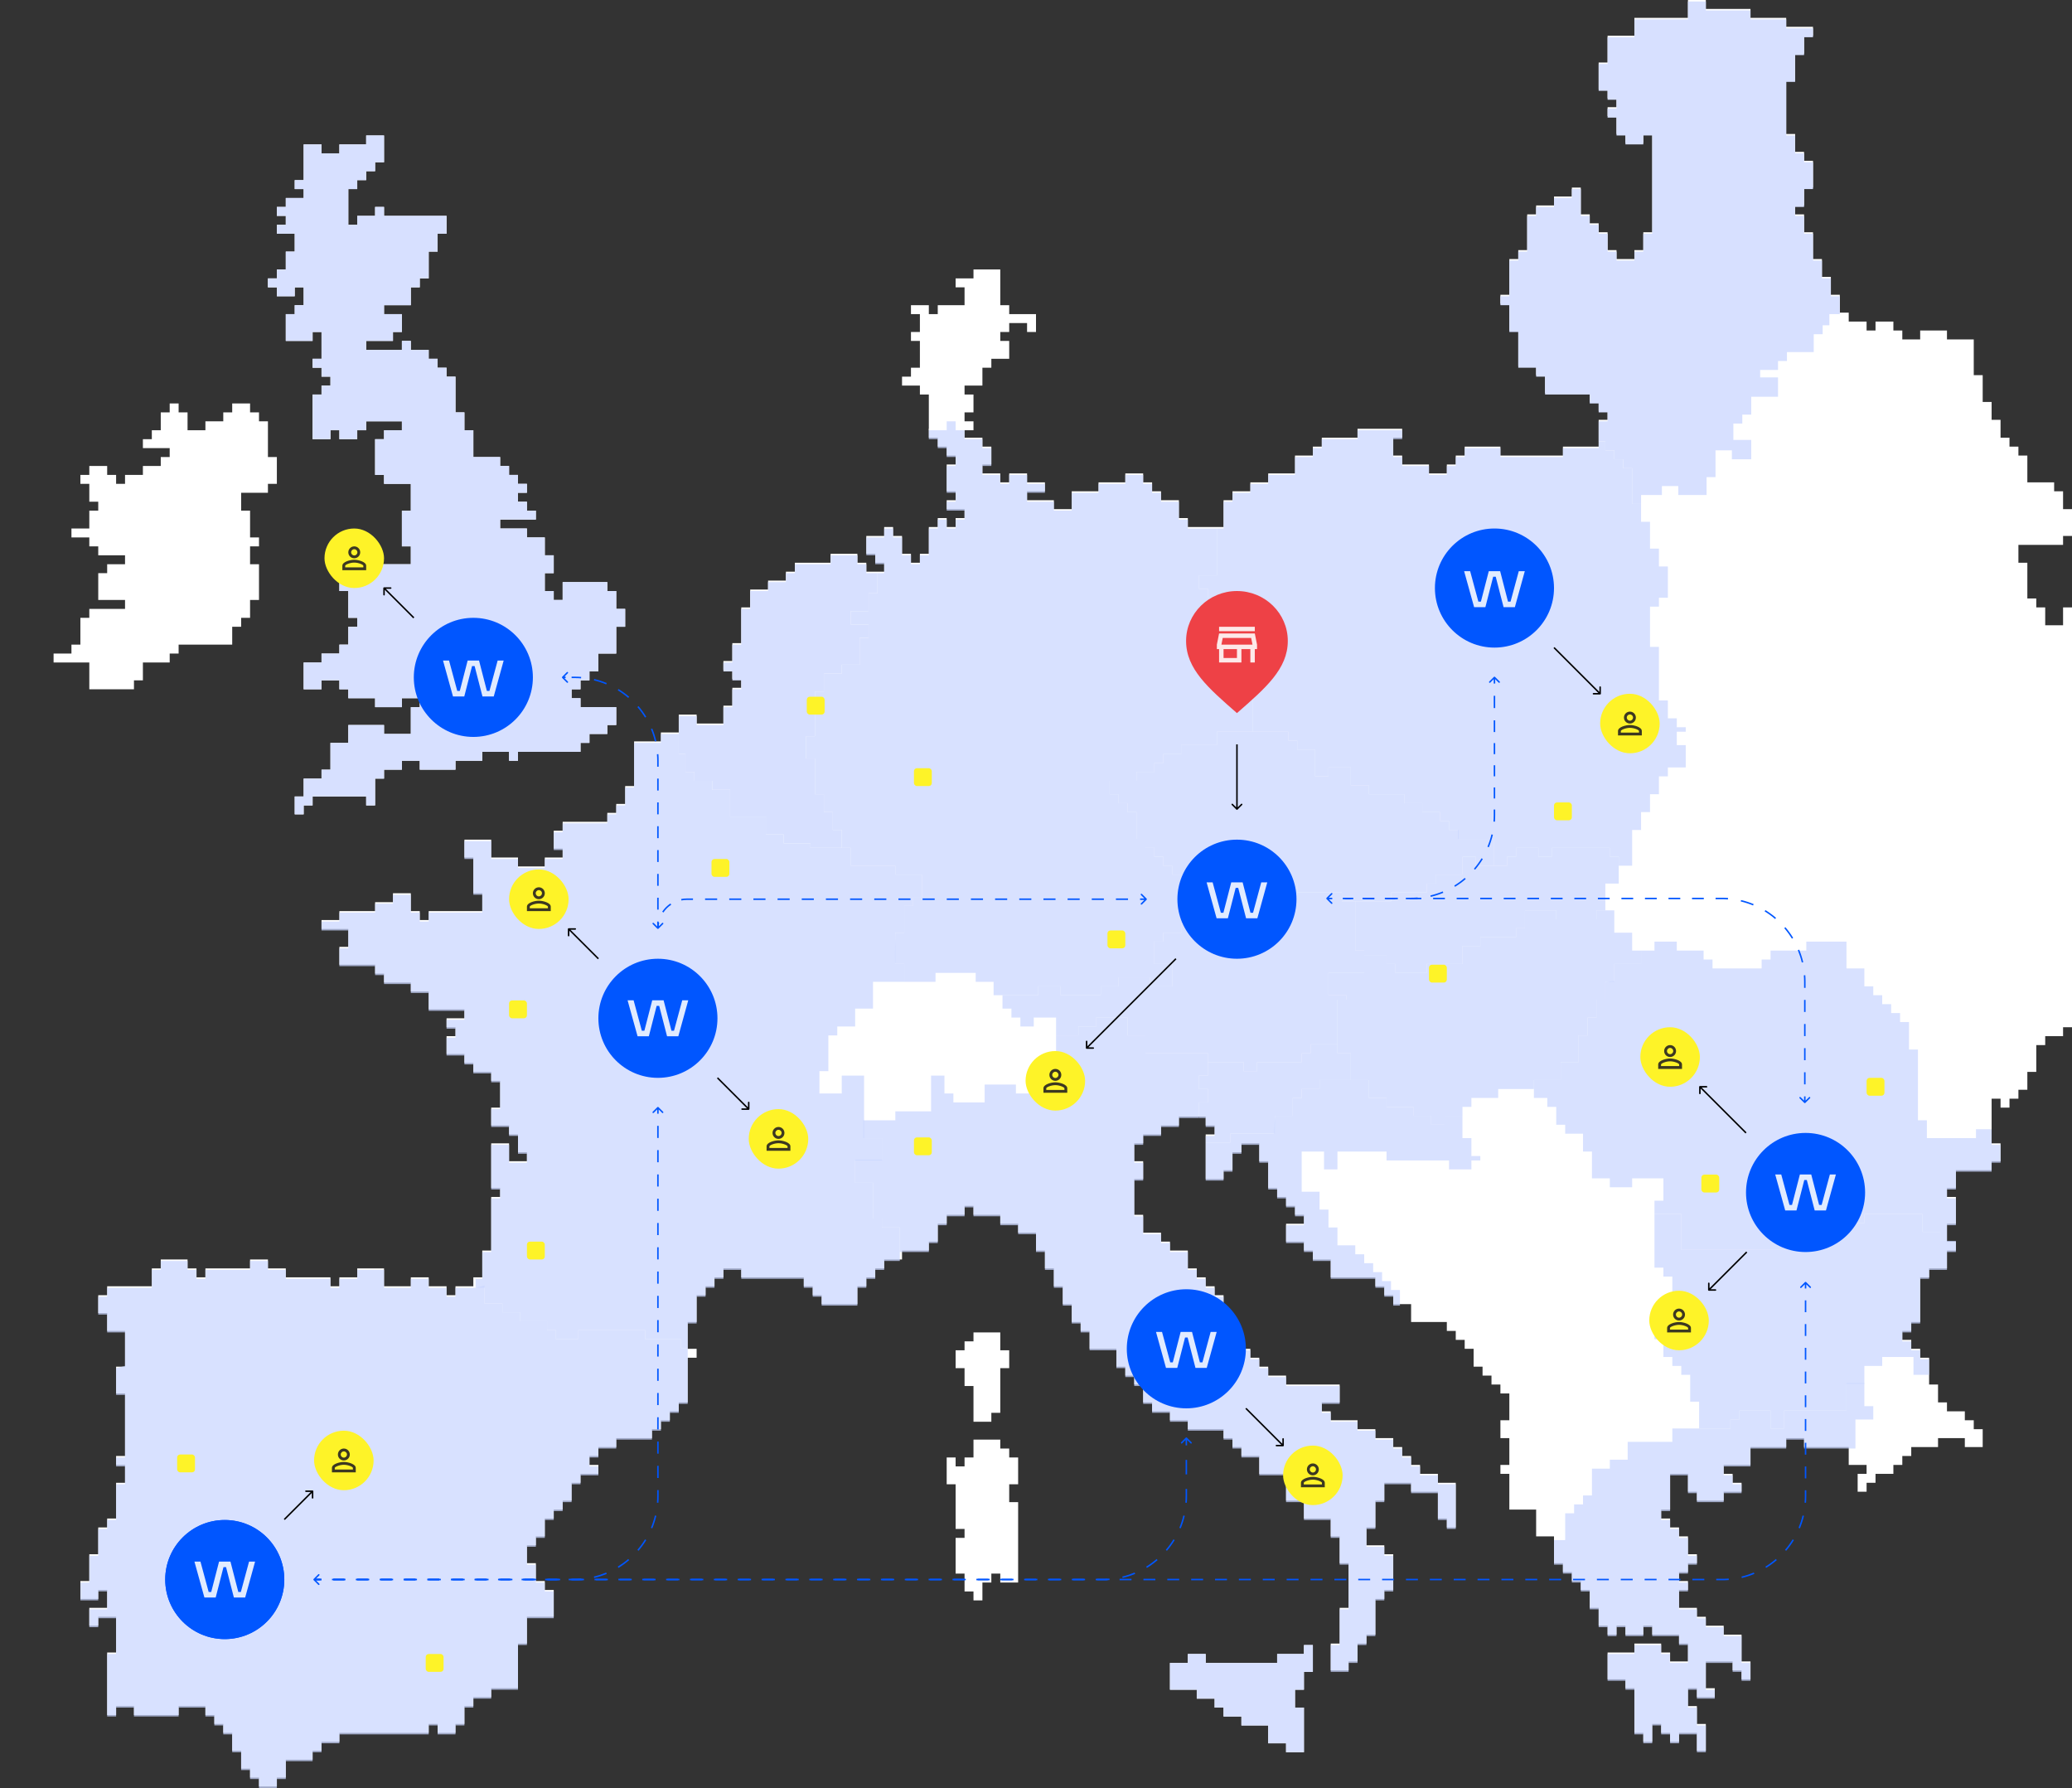 <svg xmlns="http://www.w3.org/2000/svg" width="1392" height="1201" viewBox="0 0 1392 1201" fill="none"><rect x="0" y="0" width="1392" height="1201" fill="#333333" stroke="none"/><g clip-path="url(#clip0_96_1935)"><path d="M1050 300H1068H1074V282H1080V276H1074V270H1068V264H1044H1038V252H1032V246H1020V222H1014V216V210V204H1008V198H1014V180V174H1020V168H1026V149.5V144H1032V138H1044V132H1056V126H1062V144H1068V150H1074V156H1080V168H1086V174H1098V168H1104V156H1110V114V90H1104V96H1092V90H1086V84V78H1080V72H1086V66H1080V60H1074V42H1080V30V24H1086H1098V12H1116H1128H1134V0H1146V6H1176V12H1188H1194H1200V18H1206H1218V24H1212V30V36H1206V48V54H1200V84V90H1206V96V102H1212V108H1218V126H1212V138H1206V144H1212V155.5V156H1218V174H1224V186H1230V198H1236V210H1242V216H1254V222H1260V216H1272V222H1278V228H1290V222H1308V228H1326V252H1332V270H1338V282H1344V294H1350V300H1356V306H1362V324H1374H1380V330H1386V342H1392V360H1386V366H1356V378H1362V402H1368V408H1374V420H1385.5H1386V408H1392V690H1386V696H1374V702H1368V720H1362V732H1356V738H1350V744H1344V738H1338V768H1344V780H1338V786H1314V798H1308V804H1314V822H1308V834H1314V840H1308V852H1296V858H1290V888H1284V894H1278V900H1284V906H1290V912H1296V930H1302V942H1307.5H1308V948H1320V954H1326V960H1332V972H1320V966H1302V972H1284V978H1278V984H1272V990H1266H1260V996H1254V1002H1248V990H1254V984H1242V972H1212V966H1200V972H1176V984H1158V990H1164V996H1170V1002H1158V1008H1140V1002H1134V990H1122V1014H1116V1020H1122V1026H1128V1032H1134V1038V1044H1140V1050H1134V1056H1128V1062H1134V1068H1128V1080H1134H1140V1086H1145.5H1146V1092H1158V1098H1170V1116H1176V1128H1170V1122H1164V1116H1152H1146V1134H1152V1140H1146H1140V1134H1134V1146H1140V1158H1146V1170V1176H1140V1164H1128V1170H1122V1164H1116V1158H1110V1170H1104V1164H1098V1134H1092V1128H1080V1110H1086H1098V1104H1116V1110H1122V1116H1134V1104H1128V1098H1116H1110V1092H1104V1098H1092V1092H1086V1098H1080V1092H1074V1080H1068V1068H1062V1062H1056V1056H1050V1050H1044V1032H1032V1014H1026H1014V1002V996V990H1008V984H1014V966H1008V954H1014V948V942V936H1008V930H1002V924H996V918H990V906H984V900H978V894H972V888H960H948V876H936V870H930V864H924V858H894V852V846H888H882V840H876V834H864V822H876V816H870V810H864V804H858V798H852V780H846V774V768H834V774H828V780V786H822V792H810V762H816V756H810V750H792V756H780V762H768V768H762V780H768V792H762V804V816H768V822V828H773.5H780V834H786V840H798V852H804V858H810V864H816V870H822V882V888H828V894H834V906H840V912H846V918H852V924H858H864V930H900V942H888V948H894V954H912V960H918H924V966H936V972H942V978H948V984H954V990H966V996H978V1014V1026H972V1020H966V1002H948V996H930V1008H924V1026H918V1038H930V1044H936V1062V1068H930V1074H924V1098H918V1104H912V1116H906V1122H894V1104H900V1080H906V1050H900V1044V1032H894V1020H876V1014V1008H864V990H846V978H834V972H828V966H822V960H798V954H792H786V948H780H774V942H768V936V930H762V924H756V918H750V906H732V900V894H726V888H720V882V876H714V864H708V852H702V846V840H696V834V828H684V822H672V816H654V810H648V816H636V822H630V834H624V840H606V846H594V852H588V858H582V864H576V876H552V870H546V864H540V858H504H498V852H486V858H480V864H474V870H468V876V888H462V906H468V912H462V942H456V948H450V954H444V960H438V966H414V972H402V978H396V984H402V990H390V996H384V1008H378V1014H372V1020H366V1032H360V1038H354V1050H360V1062H366V1068H372V1086H366H354V1104H348V1134H336H330V1140H318V1146H312V1158H306V1164H294V1158H288V1164H270H228V1170H222H216V1176H210V1182H198H192V1194H186V1200H174V1194H168V1188H162V1176H156V1164H150V1158H144V1152H138V1146H120V1152H90V1146H78V1152H72V1128V1110H78V1086H66V1092H60V1080H72V1068H66V1074H54V1062H60V1044H66V1038V1026H72V1020H78V996H84V984H78V978H84V948V936H78V918H84V894H72V882H66V870H72V864H102V858V852H108V846H126V852H132V858H138V852H168V846H180V852H192V858H204H222V864H228V858H240V852H258V864H276V858H288V864H294H300V870H306V864H318V858H324V846V840H330V804H336V798H330V780V768H336H342V780H354V774H348V762H342V756H330V744H336V738V732V726H330V720H318V714H312V708H306H300V696H306V690H300V684H312V678H288V666H276V660H258V654H252V648H228V636H234V624H216V618H228V612H234H252V606H258H264V600H276V612H282V618H288V612H324V600H318V582V576H312V570V564H330V570V576H348V582H366V576H378V570H372V558H378V552H408V546H414V540H420V534V528H426V498H438H444V492H456V480H468V486H486V474H492V462H498V456H492V450H486V444H492V438V432H498V408H504V402V396H516V390H528V384H534V378H558V372H576V378H582V384H594V378H588V372H582V360H594V354H600V360H606V372H612V378H618V372H624V360V354H630V348H636V354H642V348H648V342H636V336H642V330H636V312H642V306H636V300H630V294H629.5H624V288H636H648V294H654H660V300H666V312H660V318H672V324H678V318H690V324H702V330H690V336H708V342H720V330H738V324H756V318H768V324H774V330H780V336H792V348H798V354H822V336H828V330H840V324H846H852V318H870V312V306H882V300H888V294H912V293.5V288H942V294H936V306H942V312H948H960V318H972V312H978V306H984V300H1008V306H1050V300Z" fill="white"></path><path d="M414 421V433V439H402V451H396V457H390V463H384V469H390V475H414V487H408V493H396V499H390V505H384H348V511H342V505H324V511H306V517H282V511H270V517H258V523H252V541H246V535H210V541H204V547H198V535H204V523H210H216V517H222V499H228H234V487H258V493H276V475H282V469H270V475H252V469H234V463H228V457H216V463H204V445H216V439H228V433H234V421H240V415H234V409V397H228V385H240V379H276V373V367H270V355V343H276V325H258V319H252V313V295H258V289H270V283H246V289H240V295H228V289H222V295H216H210V283V265H216V259H222V253H216V247H210V241H216V235V223H210V229H192V211H198V205H204V193H198V199H186V193H180V187H186V181H192V175V169H198V157H186V151H192V145H186V139H192V133H204V127H198V121H204V115V109V97H216V103H228V97H246V91H258V97V109H252V115H246V121H240V127H234V151H240V145H252V139H258V145H270H294H300V157H294V169H288V175V187H282V193H276V199V205H258V211H270V223H264V229H246V235H270V229H276V235H282H288V241H294V247H300V253H306V259V277H312V289H318V295V307H336V313H342V319H348V325H354V331H348V337H354V343H360V349H336V355H354V361H366V373H372V385H366V397H372V403H378V391H408V397H414V409H420V421H414Z" fill="white"></path><path d="M684 1009V1051.5V1063H672V1057H666V1063H660V1069V1075H654V1069H648V1057H642V1045V1033H648V1027H642V1003V997H636V979H642V985H648V979H654V973V967H660H672V973H678V979H684V997H678V1009H684Z" fill="white"></path><path d="M672 919V943V949H666V955H654V949V943V931H648V919H642V907H648V901H654V895H672V907H678V919H672Z" fill="white"></path><path d="M876 1147V1153V1165V1177H864V1171H858H852V1165V1159H846H834V1153H822V1147H816V1141H810H804V1135H786V1117H798V1111H810V1117H828H858V1111H876V1105H882V1123H876V1135H870V1147H876Z" fill="white"></path><path d="M156 421V427V433H144H120V439H114V445H96V457H90V463H66H60V457V445H42H36V439H48V433H54V427V415H60V409H84V403H78H66V385H72V379H84V373H66V367H60V361H48V355H60V349V343H66V337H60V331V325H54V319H60V313H72V319H78V325H84V319H96V313H108V307H114V301H96V295H102V289H108V277H114V271H120V277H126V289H138V283H150V277H156V271H168V277H174V283H180V289V307H186V325H180V331H162V343H168V349V361H174V367H168V379H174V403H168V415H162V421H156Z" fill="white"></path><path d="M624 265V289H654V283H648V277H654V265H648V259H660V247H666V241H678V229H672V223H678V217H690V223H696V211H678V205H672V199V181H654V187H642V193H648V205H630V211H624V205H612V211H618V223H612V229H618V247H612V253H606V259H618V265H624Z" fill="white"></path><path d="M1003.5 563.5V581.5H991.5V575.5H982.5V587.5H964.5V593.5H958.5V599.5H934.5V605.5H901.5V599.5H871.5V593.5H838.5V599.5H832.5V611.5H817.5V605.5H811.5V599.5H799.5V587.5H787.5V581.5H781.5V575.5H775.5V569.5H769.5V563.5H763.5V545.5H757.5V539.5H751.5V533.5H745.5V524.5H763.5V518.5H775.5V512.5H781.5V506.5H793.5V500.5H817.5V491.5H865.5V497.5H871.5V503.5H883.5V521.5H892.5V515.5H907.5V527.5H919.5V533.5H943.5V539.5H955.5V545.5H967.5V551.5H973.5V557.5H980V563.5H1003.5Z" fill="#C9D5FF" fill-opacity="0.73"></path><path d="M78 919L84 917.5V895H72V883H66V871H72V865H102V853H108V847H126V853H132V859H138V853H168V847H180V853H192V859H222V865H228V859H240V853H258V865H276V859H288V865H300V871H306V865H316.5H319.5L325.5 863.5V875.5H337.5V881.5H349.5V887.5H367.5V893.5H373.5V899.5H388.5V893.5H433.5V899.5H457.5V905.5H462V911V914.5V943H456V949H450V955H444V961H438V967H414V973H402V979H396V985H402V991H390V997H384V1009H378V1015H372V1021H366V1033H360V1039H354V1051H360V1063H366V1069H372V1087H354V1105H348V1135H330V1141H318V1147H312V1159H306V1165H294V1159H288V1165H228V1171H216V1177H210V1183H192V1195H186V1201H174V1195H168V1189H162V1177H156V1165H150V1159H144V1153H138V1147H127.5H120V1153H90V1147H78V1153H72V1111H78V1087H66V1093H60V1081H72V1069H66V1075H54V1063H60V1045H66V1027H72V1021H78V997H84V985H78V979H84V937H78V919Z" fill="#C9D5FF" fill-opacity="0.73"></path><path d="M1087.5 593.5V579V575.5H1081.5V569.5H1042.5V575.5H1033.5V569.5H1018.5V575.5H1012.5V581.5H991.5V575.5H982.5V587.5H964.5V593.5H958.5V599.5H934.5V605.5H910.5V638.5H916.5V641.5H931.5V647.5H937.5V653.5H958.5V647.5H982.5V635.5H994.5V629.5H1018.5V623.5H1024.5V611.5H1045.5V617.5H1072.5V611.5H1078.5V593.5H1087.5Z" fill="#C9D5FF" fill-opacity="0.73"></path><path d="M1102.5 647.5V638.5H1096.5V626.5H1084.5V611.5H1072.5V617.5H1045.5V611.5H1024.5V623.5H1018.5V629.5H994.501V635.5H982.501V647.5H958.501V653.5H937.501V647.5H931.501V641.5H916.5V653.5H892.5V668.5H904.501V671.5H898.501V707.5H907.501V725.5H919.501V737.5H931.501V743.5H949.501V749.5H961.501V755.5H970.501V749.5H982.501V743.5H988.501V737.5H1006.5V731.5H1030.5V725.5H1048.5V713.5H1060.5V695.5H1066.5V683.5H1072.5V671.5H1078.5V659.5H1084.5V647.5H1102.5Z" fill="#C9D5FF" fill-opacity="0.73"></path><path d="M988.5 779.5V785.5H973.5V779.5H931.5V773.5H898.5V785.5H889.5V773.5H874.5V800.5H886.5V812.5H892.5V824.5H898.5V836.5H910.5V842.5H916.5V848.5H922.5V854.5H928.5V860.5H934.5V866.5H940.5V877H936V871H930V865H924V859H894V847H882V841H876V835H864V823H876V817H870V811H864V805H858V799H852V781H846V769H834V775H828V787H822V793H810V767.5H826.5V761.5H856L856.5 749.5H868.5V737.5H874.5V731.5H886.5V725.5H919.5V737.5H931.5V743.5H949.5V749.5H961.5V755.5H970.5V749.5H982.5V764.5H988.5V776.5H994.5V779.5H988.5Z" fill="#C9D5FF" fill-opacity="0.73"></path><path d="M907.5 725.5V707.5H898.5V701.5H880.5V707.5H874.5V713.5H844.5V719.5H835.5V713.5H811.5V722.5H805.5V731.5H811.5V740.5H805.5V751H810V757H816V763H810V767.5H826.5V761.5H856.5V749.5H868.5V737.5H874.5V731.5H886.5V725.5H907.5Z" fill="#C9D5FF" fill-opacity="0.73"></path><path d="M811.5 722.5H805.5V731.5H811.5V740.5H805.5V751H792V757H780V763H768V769H762V781H768V793H762V817H768V829H780V835H786V841H798V853H804V859H810V865H816V871H822V889H828V895H834V907H840V913H846V919H852V925H864V931H900V943H888V949H894V955H912V961H924V967H936V973H942V979H948V985H954V991H966V997H978V1027H972V1021H966V1003H948V997H930V1009H924V1027H918V1039H930V1045H936V1069H930V1075H924V1099H918V1105H912V1117H906V1123H894V1105H900V1081H906V1051H900V1033H894V1021H876V1009H864V991H846V979H834V973H828V967H822V961H798V955H786V949H774V943H768V931H762V925H756V919H750V907H732V895H726V889H720V877H714V865H708V853H702V841H696V829H684V823H672V817H654V811H648V817H636V823H630V835H624V841H604.5V824.5H592.5V818.5H586.5V794.5H574.5V779H592.5V764.5H580V752.5H601.5V746.5H625.5V722.5H634.5V734.5H640.5V740.5H661.5V728.5H682.5V734.5H691.5V716.5H709.5V695.5H724.5V689.5H736.5V683.5H757.5V695.5H769.5V707.5H811.5V722.5Z" fill="#C9D5FF" fill-opacity="0.73"></path><path d="M604.5 847V824.5H592.5V818.5H586.5V794.5H574.5V779.5H592.5V764.5H580.5V722.5H565.5V734.5H550.5V719.5H556.5V695.5H562.5V689.5H574.5V677.5H586.5V659.5H607.5V647.5H601.5V626.5H607.5V608.5H613.5V602.5H619.5V587.5H601.5V581.5H571.5V569.5H544.5V566.5H526.5V560.5H514.5V548.5H490.5V530.5H478.5V524.5H466.5V518.5H460.5V506.5H456V493H444V499H426V529H420V541H414V547H408V553H378V559H372V571H378V577H366V583H348V577H330V565H312V577H318V601H324V613H288V619H282V613H276V601H264V607H252V613H228V619H216V625H234V637H228V649H252V655H258V661H276V667H288V679H312V685H300V691H306V697H300V709H312V715H318V721H330V727H336V745H330V757H342V763H348V775H354V781H342V769H330V799H336V805H330V841H324V859H319.5V865H325.5V875.5H337.5V881.5H349.5V887.5H367.5V893.5H373.5V899.5H388.5V893.5H433.5V899.5H457.5V905.5H462V889H468V871H474V865H480V859H486V853H498V859H540V865H546V871H552V877H576V865H582V859H588V853H594V847H604.5Z" fill="#C9D5FF" fill-opacity="0.73"></path><path d="M1030.5 725.5V737.5H1039.5V743.5H1045.5V755.5H1051.5V761.5H1063.5V773.5H1069.5V791.5H1081.5V797.5H1096.5V791.5H1117.5V806.5H1111.5V815.5H1129.5V839.5H1222.5V833.5H1228.5V827.5H1240.5V821.5H1252.5V815.5H1291.5V827.5H1303.5V833.5H1308V823H1314V805H1308V799H1314V787H1338V781H1344V769H1338V758.5H1327.5V764.5H1294.5V752.5H1288.5V705H1282.5V686.5H1276.5V680.5H1270.5V674.5H1264.5V668.5H1258.5V662.5H1252.5V650.5H1240.5V632.5H1213.5V638.5H1189.5V644.5H1183.5V650.5H1150.5V644.5H1144.5V638.5H1126.5V632.5H1111.5V638.5H1102.5V647.5H1084.5V659L1078.5 659.5V671.5H1072.5V683.5H1066.5V695.5H1060.5V713.5H1048.5V725.5H1030.5Z" fill="#C9D5FF" fill-opacity="0.73"></path><path d="M1314 841V833.5H1303.5V827.5H1291.5V815.5H1252.5V821.5H1240.5V827.5H1228.5V833.5H1222.5V839.5H1129.5V815.5H1111.5V851.5H1117.5V857.5H1123.5V884.5H1111.5V899.5H1117.5V911.5H1123.5V917.5H1129.5V923.5H1135.5V941.5H1141.5V959.5H1162.5V953.5H1168.5V947.5H1189.5V959.5H1198.5V947.5H1240.5V929.5H1252.5V917.5H1264.5V911.5H1285.5V923.5H1296V913H1290V907H1284V901H1278V895H1284V889H1290V859H1296V853H1308V841H1314Z" fill="#C9D5FF" fill-opacity="0.73"></path><path d="M1252.5 929H1240.5V947.5H1198.5V959.5H1189.5V947.5H1168.5V953.5H1162.5V959.5H1123.5V968.5H1093.5V980.5H1081.5V986.5H1069.5V1004.5H1063.5V1010.5H1057.5V1016.5H1051.5V1034.5H1044V1051H1050V1057H1056V1063H1062V1069H1068V1081H1074V1093H1080V1099H1086V1093H1092V1099H1104V1093H1110V1099H1128V1105H1134V1117H1122C1121.6 1117 1121.83 1113 1122 1111H1116V1105H1098V1111H1080V1129H1092V1135H1098V1165H1104V1171H1110V1159H1116V1165H1122V1171H1128V1165H1140V1177H1146V1159H1140V1147H1134V1135H1140V1141H1152V1135H1146V1117H1164V1123H1170V1129H1176V1117H1170V1099H1158V1093H1146V1087H1140V1081H1128V1069H1134V1063H1128V1057H1134V1051H1140V1045H1134V1033H1128V1027H1122V1021H1116V1015H1122V991H1134V1003H1140V1009H1158V1003H1170V997H1164V991H1158V985H1176V973H1200V967H1212V973H1234.5H1238H1246.5V953.5H1258.5V944.5H1252.5V929Z" fill="#C9D5FF" fill-opacity="0.73"></path><path d="M1096.5 581.5H1087.5V575.5H1081.5V569.5H1042.5V575.5H1033.5V569.5H1018.5V575.5H1012.5V581.5H1003.5V563.5H979.5V557.5H973.5V551.5H967.5V545.5H955.5V539.5H943.5V533.5H919.5V527.5H907.5V515.5H892.5V521.5H883.5V503.5H871.5V497.5H865.5V491.5H841.5V461.5H829.5V449.5H823.5V440.5H829.5V419.5H817.5V401.5H811.5V395.5H805.5V386.5H817.5V355H822V337H828V331H840V325H852V319H870V307H882V301H888V295H912V289H942V295H936V307H942V313H960V319H972V313H978V307H984V301H1008V307H1050V301H1074V296.5H1078.5V302.5H1084.5V308.5H1090.5V314.5H1096.5V338.5H1102.5V350.5H1108.5V368.5H1114.5V380.5H1120.5V401.5H1114.5V407.5H1108.5V434.5H1114.5V470.5H1120.5V482.5H1126.5V488.5H1132.5V491.5H1126.5V500.5H1132.5V515.5H1120.5V521.5H1114.5V533.5H1108.5V545.5H1102.5V557.5H1096.5V581.5Z" fill="#C9D5FF" fill-opacity="0.73"></path><path d="M798 355H817.5V386.5H805.5V395.5H811.5V401.5H817.5V419.5H829.5V440.5H823.5V449.5H829.5V461.5H841.5V491.5H817.5V500.5H793.5V506.5H781.5V512.5H775.5V518.5H763.5V524.5H745.5V533.5H751.5V539.5H757.5V545.5H763.5V563.5H769.5V569.5H775.5V575.5H781.5V581.5H787.5V587.5H799.5V620.5H793.5V626.5H781.5V632.5H775.5V647.5H787.5V662.5H772.5V656.5H751.5V662.5H739.5V668.5H712.5V662.5H697.5V668.5H667.5V659.5H655.5V653.5H628.5V659.5H607.5V647.5H601.5C601.1 647.5 601.333 633.5 601.5 626.5H607.5V608.5H613.5V602.5H619.5V587.5H601.5V581.5H571.5V569.5H565.5V557.5H559.5V545.5H553.5V533.5H547.5V509.5H541.5V494.5H547.5V464.5H553.5V452.5H565.5V446.5H577.5V428.5H583.5V419.5H571.5V410.5H583.5V398.5H589.5V385H594V379H588V373H582V361H594V355H600V361H606V373H612V379H618V373H624V355H630V349H636V355H642V349H648V343H636V337H642V331H636V313H642V307H636V301H630V295H624V289H636V283H642V289H648V295H660V301H666V313H660V319H672V325H678V319H690V325H702V331H690V337H708V343H720V331H738V325H756V319H768V325H774V331H780V337H792V349H798V355Z" fill="#C9D5FF" fill-opacity="0.73"></path><path d="M910.5 605.5V638.5H916.5V653.5H892.5V668.5H904.5V671.5H898.5V701.5H880.5V707.5H874.5V713.5H844.5V719.5H835.5V713.5H811.5V707.5H769.5V695.5H757.5V683.5H736.5V689.5H724.5V695.5H709.5V683.5H694.5V689.5H685.5V683.5H679.5V677.5H673.5V668.5H697.5V662.5H712.5V668.5H739.5V662.5H751.5V656.5H772.5V662.5H787.5V647.5H775.5V632.5H781.5V626.5H793.5V620.5H799.5V599.5H811.5V605.5H817.5V611.5H832.5V599.5H838.5V593.5H871.5V599.5H901.5V605.5H910.5Z" fill="#C9D5FF" fill-opacity="0.73"></path><path d="M414 487V475H390V469H384V463H390V457H396V451H402V439H414V421H420V409H414V397H408V391H378V403H372V397H366V385H372V373H366V361H354V355H336V349H360V343H354V337H348V331H354V325H348V319H342V313H336V307H318V289H312V277H306V253H300V247H294V241H288V235H276V229H270V235H246V229H264V223H270V211H258V205H276V193H282V187H288V169H294V157H300V145H258V139H252V145H240V151H234V127H240V121H246V115H252V109H258V91H246V97H228V103H216V97H204V121H198V127H204V133H192V139H186V145H192V151H186V157H198V169H192V181H186V187H180V193H186V199H198V193H204V205H198V211H192V229H210V223H216V241H210V247H216V253H222V259H216V265H210V295H222V289H228V295H240V289H246V283H270V289H258V295H252V319H258V325H276V343H270V367H276V379H240V385H228V397H234V415H240V421H234V433H228V439H216V445H204V463H216V457H228V463H234V469H252V475H270V469H282V475H276V493H258V487H234V499H222V517H216V523H204V535H198V547H204V541H210V535H246V541H252V523H258V517H270V511H282V517H306V511H324V505H342V511H348V505H390V499H396V493H408V487H414Z" fill="#D7E0FF"></path><path d="M882 1123V1105H876V1111H858V1117H810V1111H798V1117H786V1135H804V1141H816V1147H822V1153H834V1159H852V1171H864V1177H876V1147H870V1135H876V1123H882Z" fill="#D7E0FF"></path><path d="M589.5 385V398.5H583.5V410.5H571.5V419.5H583.5V428.5H577.5V446.5H565.5V452.5H553.5V464.5H547.5V494.5H541.5V509.5H547.5V533.5H553.5V545.5H559.5V557.5H565.5V569.5H544.5V566.5H526.5V560.5H514.5V548.5H490.5V530.5H478.5V524.5H466.5V518.5H460.5V506.5H456V481H468V487H486V475H492V463H498V457H492V451H486V445H492V433H498V409H504V397H516V391H528V385H534V379H558V373H576V379H582V385H589.5Z" fill="#D7E0FF"></path><path d="M1074 283V296V296.5H1078.5V302.5H1084.5V308.5H1090.5V314.5H1096.5V338.5H1102.5V332.5H1104.5H1116.5V326.5H1127.5V332.5H1146.5V320.5H1152.5V302.5H1163.5V308.5H1176.5V295.5H1164.5V284.5H1170.5V278.5H1176.5V266.5H1194.5V253.5H1182.5V248.5H1194.5V242.5H1200.5V236.5H1218.5V224.5H1224.5V218.5H1229V211H1236V199H1230V187H1224V175H1218V157H1212V145H1206V139H1212V127H1218V109H1212V103H1206V91H1200V55H1206V37H1212V31V25H1218V19H1200V13H1176V7H1146V1H1134V13H1098V25H1080V43H1074V61H1080V67H1086V73H1080V79H1086V91H1092V97H1104V91H1110V105V157H1104V169H1098V175H1086V169H1080V157H1074V151H1068V145H1062V127H1056V133H1044V139H1032V145H1026V169H1020V175H1014V199H1008V205H1014V223H1020V247H1032V253H1038V265H1068V271H1074V277H1080V283H1074Z" fill="#D7E0FF"></path><path d="M1212.15 740.854C1212.34 741.049 1212.66 741.049 1212.85 740.854L1216.04 737.672C1216.23 737.476 1216.23 737.16 1216.04 736.964C1215.84 736.769 1215.52 736.769 1215.33 736.964L1212.5 739.793L1209.67 736.964C1209.48 736.769 1209.16 736.769 1208.96 736.964C1208.77 737.16 1208.77 737.476 1208.96 737.672L1212.15 740.854ZM903.5 604H907.453V603H903.5V604ZM915.359 604H923.266V603H915.359V604ZM931.172 604H939.078V603H931.172V604ZM946.984 604H954.891V603H946.984V604ZM962.797 604H970.703V603H962.797V604ZM978.609 604H986.516V603H978.609V604ZM994.422 604H1002.33V603H994.422V604ZM1010.23 604H1018.14V603H1010.23V604ZM1026.05 604H1033.95V603H1026.05V604ZM1041.86 604H1049.77V603H1041.86V604ZM1057.67 604H1065.58V603H1057.67V604ZM1073.48 604H1081.39V603H1073.48V604ZM1089.3 604H1097.2V603H1089.3V604ZM1105.11 604H1113.02V603H1105.11V604ZM1120.92 604H1128.83V603H1120.92V604ZM1136.73 604H1144.64V603H1136.73V604ZM1152.55 604H1156.5V603H1152.55V604ZM1156.5 604C1157.97 604 1159.42 604.057 1160.86 604.169L1160.94 603.172C1159.47 603.058 1157.99 603 1156.5 603V604ZM1169.46 605.522C1172.31 606.204 1175.08 607.107 1177.74 608.211L1178.13 607.287C1175.42 606.163 1172.6 605.244 1169.69 604.549L1169.46 605.522ZM1185.5 612.171C1187.99 613.696 1190.34 615.411 1192.54 617.296L1193.19 616.536C1190.95 614.617 1188.55 612.871 1186.02 611.319L1185.5 612.171ZM1198.7 623.455C1200.59 625.66 1202.3 628.015 1203.83 630.498L1204.68 629.975C1203.13 627.447 1201.38 625.05 1199.46 622.806L1198.7 623.455ZM1207.79 638.255C1208.89 640.918 1209.8 643.685 1210.48 646.538L1211.45 646.305C1210.76 643.401 1209.84 640.583 1208.71 637.872L1207.79 638.255ZM1211.83 655.141C1211.94 656.579 1212 658.033 1212 659.5H1213C1213 658.007 1212.94 656.527 1212.83 655.063L1211.83 655.141ZM1212 659.5V663.55H1213V659.5H1212ZM1212 671.65V679.75H1213V671.65H1212ZM1212 687.85V695.95H1213V687.85H1212ZM1212 704.05V712.15H1213V704.05H1212ZM1212 720.25V728.35H1213V720.25H1212ZM1212 736.45V740.5H1213V736.45H1212Z" fill="#0056FF"></path><path d="M210.5 1001.65C210.5 1001.37 210.276 1001.15 210 1001.15L205.5 1001.15C205.224 1001.15 205 1001.37 205 1001.65C205 1001.92 205.224 1002.15 205.5 1002.15L209.5 1002.15L209.5 1006.15C209.5 1006.42 209.724 1006.65 210 1006.65C210.276 1006.65 210.5 1006.42 210.5 1006.15L210.5 1001.65ZM191.354 1021L210.354 1002L209.646 1001.29L190.646 1020.29L191.354 1021Z" fill="black"></path><path d="M503 745.5C503.276 745.5 503.5 745.276 503.5 745L503.5 740.5C503.5 740.224 503.276 740 503 740C502.724 740 502.5 740.224 502.5 740.5L502.5 744.5L498.5 744.5C498.224 744.5 498 744.724 498 745C498 745.276 498.224 745.5 498.5 745.5L503 745.5ZM481.646 724.354L502.646 745.354L503.354 744.646L482.354 723.646L481.646 724.354Z" fill="black"></path><path d="M1075 466.5C1075.28 466.5 1075.5 466.276 1075.5 466L1075.5 461.5C1075.5 461.224 1075.28 461 1075 461C1074.72 461 1074.5 461.224 1074.5 461.5L1074.5 465.5L1070.5 465.5C1070.22 465.5 1070 465.724 1070 466C1070 466.276 1070.22 466.5 1070.5 466.5L1075 466.5ZM1043.65 435.354L1074.65 466.354L1075.35 465.646L1044.35 434.646L1043.65 435.354Z" fill="black"></path><path d="M862 971.5C862.276 971.5 862.5 971.276 862.5 971L862.5 966.5C862.5 966.224 862.276 966 862 966C861.724 966 861.5 966.224 861.5 966.5L861.5 970.5L857.5 970.5C857.224 970.5 857 970.724 857 971C857 971.276 857.224 971.5 857.5 971.5L862 971.5ZM836.646 946.354L861.646 971.354L862.354 970.646L837.354 945.646L836.646 946.354Z" fill="black"></path><path d="M382 623.5C381.724 623.5 381.5 623.724 381.5 624L381.5 628.5C381.5 628.776 381.724 629 382 629C382.276 629 382.5 628.776 382.5 628.5L382.5 624.5L386.5 624.5C386.776 624.5 387 624.276 387 624C387 623.724 386.776 623.5 386.5 623.5L382 623.5ZM381.646 624.354L401.646 644.354L402.354 643.646L382.354 623.646L381.646 624.354Z" fill="black"></path><path d="M258 394.5C257.724 394.5 257.5 394.724 257.5 395L257.5 399.5C257.5 399.776 257.724 400 258 400C258.276 400 258.5 399.776 258.5 399.5L258.5 395.5L262.5 395.5C262.776 395.5 263 395.276 263 395C263 394.724 262.776 394.5 262.5 394.5L258 394.5ZM257.646 395.354L277.646 415.354L278.354 414.646L258.354 394.646L257.646 395.354Z" fill="black"></path><path d="M1213.35 861.146C1213.16 860.951 1212.84 860.951 1212.65 861.146L1209.46 864.328C1209.27 864.524 1209.27 864.84 1209.46 865.036C1209.66 865.231 1209.98 865.231 1210.17 865.036L1213 862.207L1215.83 865.036C1216.02 865.231 1216.34 865.231 1216.54 865.036C1216.73 864.84 1216.73 864.524 1216.54 864.328L1213.35 861.146ZM210.646 1060.65C210.451 1060.84 210.451 1061.16 210.646 1061.35L213.828 1064.54C214.024 1064.73 214.34 1064.73 214.536 1064.54C214.731 1064.34 214.731 1064.02 214.536 1063.83L211.707 1061L214.536 1058.17C214.731 1057.98 214.731 1057.66 214.536 1057.46C214.34 1057.27 214.024 1057.27 213.828 1057.46L210.646 1060.65ZM211 1061.5H215.008V1060.5H211V1061.5ZM223.025 1061.5H231.042V1060.5H223.025V1061.5ZM239.059 1061.5H247.076V1060.5H239.059V1061.5ZM255.093 1061.5H263.11V1060.5H255.093V1061.5ZM271.127 1061.5H279.144V1060.5H271.127V1061.5ZM287.161 1061.5H295.178V1060.5H287.161V1061.5ZM303.195 1061.5H311.212V1060.5H303.195V1061.5ZM319.229 1061.5H327.246V1060.5H319.229V1061.5ZM335.263 1061.5H343.28V1060.5H335.263V1061.5ZM351.297 1061.5H359.314V1060.5H351.297V1061.5ZM367.331 1061.5H375.347V1060.5H367.331V1061.5ZM383.364 1061.5H391.381V1060.5H383.364V1061.5ZM399.398 1061.5H407.415V1060.5H399.398V1061.5ZM415.432 1061.5H423.449V1060.5H415.432V1061.5ZM431.466 1061.5H439.483V1060.5H431.466V1061.5ZM447.5 1061.5H455.517V1060.5H447.5V1061.5ZM463.534 1061.5H471.551V1060.5H463.534V1061.5ZM479.568 1061.5H487.585V1060.5H479.568V1061.5ZM495.602 1061.5H503.619V1060.5H495.602V1061.5ZM511.636 1061.5H519.653V1060.5H511.636V1061.5ZM527.669 1061.5H535.686V1060.5H527.669V1061.5ZM543.703 1061.5H551.72V1060.5H543.703V1061.5ZM559.737 1061.5H567.754V1060.5H559.737V1061.5ZM575.771 1061.5H583.788V1060.5H575.771V1061.5ZM591.805 1061.5H599.822V1060.5H591.805V1061.5ZM607.839 1061.5H615.856V1060.5H607.839V1061.5ZM623.873 1061.5H631.89V1060.5H623.873V1061.5ZM639.907 1061.5H647.924V1060.5H639.907V1061.5ZM655.94 1061.5H663.957V1060.5H655.94V1061.5ZM671.974 1061.5H679.991V1060.5H671.974V1061.5ZM688.008 1061.5H696.025V1060.5H688.008V1061.5ZM704.042 1061.5H712.059V1060.5H704.042V1061.5ZM720.076 1061.5H728.093V1060.5H720.076V1061.5ZM736.11 1061.5H744.127V1060.5H736.11V1061.5ZM752.144 1061.5H760.161V1060.5H752.144V1061.5ZM768.178 1061.5H776.195V1060.5H768.178V1061.5ZM784.212 1061.5H792.229V1060.5H784.212V1061.5ZM800.246 1061.5H808.263V1060.5H800.246V1061.5ZM816.28 1061.5H824.297V1060.5H816.28V1061.5ZM832.313 1061.5H840.33V1060.5H832.313V1061.5ZM848.347 1061.5H856.364V1060.5H848.347V1061.5ZM864.381 1061.5H872.398V1060.5H864.381V1061.5ZM880.415 1061.5H888.432V1060.5H880.415V1061.5ZM896.449 1061.5H904.466V1060.5H896.449V1061.5ZM912.483 1061.5H920.5V1060.5H912.483V1061.5ZM928.517 1061.5H936.534V1060.5H928.517V1061.5ZM944.551 1061.5H952.568V1060.5H944.551V1061.5ZM960.585 1061.5H968.602V1060.5H960.585V1061.5ZM976.619 1061.5H984.636V1060.5H976.619V1061.5ZM992.653 1061.5H1000.67V1060.5H992.653V1061.5ZM1008.69 1061.5H1016.7V1060.5H1008.69V1061.5ZM1024.72 1061.5H1032.74V1060.5H1024.72V1061.5ZM1040.75 1061.5H1048.77V1060.5H1040.75V1061.5ZM1056.79 1061.5H1064.81V1060.5H1056.79V1061.5ZM1072.82 1061.5H1080.84V1060.5H1072.82V1061.5ZM1088.86 1061.5H1096.87V1060.5H1088.86V1061.5ZM1104.89 1061.5H1112.91V1060.5H1104.89V1061.5ZM1120.92 1061.5H1128.94V1060.5H1120.92V1061.5ZM1136.96 1061.5H1144.98V1060.5H1136.96V1061.5ZM1152.99 1061.5H1157V1060.5H1152.99V1061.5ZM1157 1061.5C1158.49 1061.5 1159.97 1061.44 1161.44 1061.33L1161.36 1060.33C1159.92 1060.44 1158.47 1060.5 1157 1060.5V1061.5ZM1170.19 1059.95C1173.1 1059.26 1175.92 1058.34 1178.63 1057.21L1178.24 1056.29C1175.58 1057.39 1172.81 1058.3 1169.96 1058.98L1170.19 1059.95ZM1186.52 1053.18C1189.05 1051.63 1191.45 1049.88 1193.69 1047.96L1193.04 1047.2C1190.84 1049.09 1188.49 1050.8 1186 1052.33L1186.52 1053.18ZM1199.96 1041.69C1201.88 1039.45 1203.63 1037.05 1205.18 1034.52L1204.33 1034C1202.8 1036.49 1201.09 1038.84 1199.2 1041.04L1199.96 1041.69ZM1209.21 1026.63C1210.34 1023.92 1211.26 1021.1 1211.95 1018.19L1210.98 1017.96C1210.3 1020.81 1209.39 1023.58 1208.29 1026.24L1209.21 1026.63ZM1213.33 1009.44C1213.44 1007.97 1213.5 1006.49 1213.5 1005H1212.5C1212.5 1006.47 1212.44 1007.92 1212.33 1009.36L1213.33 1009.44ZM1213.5 1005V1001.01H1212.5V1005H1213.5ZM1213.5 993.042V985.069H1212.5V993.042H1213.5ZM1213.5 977.097V969.125H1212.5V977.097H1213.5ZM1213.5 961.153V953.181H1212.5V961.153H1213.5ZM1213.5 945.208V937.236H1212.5V945.208H1213.5ZM1213.5 929.264V921.292H1212.5V929.264H1213.5ZM1213.5 913.319V905.347H1212.5V913.319H1213.5ZM1213.5 897.375V889.403H1212.5V897.375H1213.5ZM1213.5 881.431V873.458H1212.5V881.431H1213.5ZM1213.5 865.486V861.5H1212.5V865.486H1213.5Z" fill="#0056FF"></path><path d="M830.646 543.854C830.842 544.049 831.158 544.049 831.354 543.854L834.536 540.672C834.731 540.476 834.731 540.16 834.536 539.964C834.34 539.769 834.024 539.769 833.828 539.964L831 542.793L828.172 539.964C827.976 539.769 827.66 539.769 827.464 539.964C827.269 540.16 827.269 540.476 827.464 540.672L830.646 543.854ZM830.5 500L830.5 543.5L831.5 543.5L831.5 500H830.5Z" fill="black"></path><circle cx="442" cy="684" r="40" fill="#0056FF"></circle><path fill-rule="evenodd" clip-rule="evenodd" d="M458.329 671.924L452.806 692.357H451.101L445.82 671.924H438.175L432.895 692.357H431.19L425.667 671.924H421.621L428.33 696.075H435.901L441.142 675.641H442.852L448.134 696.075H455.706L462.376 671.924H458.329Z" fill="white" fill-opacity="0.88"></path><circle cx="831" cy="604" r="40" fill="#0056FF"></circle><path fill-rule="evenodd" clip-rule="evenodd" d="M847.329 592.68L841.806 613.113H840.101L834.82 592.68H827.175L821.895 613.113H820.19L814.667 592.68H810.621L817.33 616.831H824.901L830.142 596.397H831.852L837.134 616.831H844.706L851.376 592.68H847.329Z" fill="white" fill-opacity="0.88"></path><circle cx="1004" cy="395" r="40" fill="#0056FF"></circle><path fill-rule="evenodd" clip-rule="evenodd" d="M1020.33 383.68L1014.81 404.113H1013.1L1007.82 383.68H1000.18L994.895 404.113H993.19L987.667 383.68H983.621L990.33 407.831H997.901L1003.14 387.397H1004.85L1010.13 407.831H1017.71L1024.38 383.68H1020.33Z" fill="white" fill-opacity="0.88"></path><circle cx="318" cy="455" r="40" fill="#0056FF"></circle><path fill-rule="evenodd" clip-rule="evenodd" d="M334.329 443.68L328.806 464.113H327.101L321.82 443.68H314.175L308.895 464.113H307.19L301.667 443.68H297.621L304.33 467.831H311.901L317.142 447.397H318.852L324.134 467.831H331.706L338.376 443.68H334.329Z" fill="white" fill-opacity="0.88"></path><circle cx="797" cy="906" r="40" fill="#0056FF"></circle><path fill-rule="evenodd" clip-rule="evenodd" d="M813.329 894.68L807.806 915.113H806.101L800.82 894.68H793.175L787.895 915.113H786.19L780.667 894.68H776.621L783.33 918.831H790.901L796.142 898.397H797.852L803.134 918.831H810.706L817.376 894.68H813.329Z" fill="white" fill-opacity="0.88"></path><path d="M729.5 704C729.5 704.276 729.724 704.5 730 704.5L734.5 704.5C734.776 704.5 735 704.276 735 704C735 703.724 734.776 703.5 734.5 703.5L730.5 703.5L730.5 699.5C730.5 699.224 730.276 699 730 699C729.724 699 729.5 699.224 729.5 699.5L729.5 704ZM789.646 643.646L729.646 703.646L730.354 704.354L790.354 644.354L789.646 643.646Z" fill="black"></path><circle cx="1213" cy="801" r="40" fill="#0056FF"></circle><path fill-rule="evenodd" clip-rule="evenodd" d="M1229.33 788.924L1223.81 809.357H1222.1L1216.82 788.924H1209.18L1203.9 809.357H1202.19L1196.67 788.924H1192.62L1199.33 813.075H1206.9L1212.14 792.641H1213.85L1219.13 813.075H1226.71L1233.38 788.924H1229.33Z" fill="white" fill-opacity="0.88"></path><circle cx="151" cy="1061" r="40" fill="#0056FF"></circle><circle cx="151" cy="1061" r="40" fill="#0056FF"></circle><path fill-rule="evenodd" clip-rule="evenodd" d="M167.329 1048.93L161.806 1069.36H160.101L154.82 1048.93H147.175L141.895 1069.36H140.19L134.667 1048.93H130.621L137.33 1073.08H144.901L150.142 1052.64H151.852L157.134 1073.08H164.706L171.376 1048.93H167.329Z" fill="white" fill-opacity="0.88"></path><path d="M1142 729.5C1141.72 729.5 1141.5 729.724 1141.5 730L1141.5 734.5C1141.5 734.776 1141.72 735 1142 735C1142.28 735 1142.5 734.776 1142.5 734.5L1142.5 730.5L1146.5 730.5C1146.78 730.5 1147 730.276 1147 730C1147 729.724 1146.78 729.5 1146.5 729.5L1142 729.5ZM1141.65 730.354L1172.65 761.354L1173.35 760.646L1142.35 729.646L1141.65 730.354Z" fill="black"></path><rect x="478" y="577" width="12" height="12" rx="2" fill="#FEF328"></rect><rect x="342" y="672" width="12" height="12" rx="2" fill="#FEF328"></rect><rect x="354" y="834" width="12" height="12" rx="2" fill="#FEF328"></rect><rect x="614" y="764" width="12" height="12" rx="2" fill="#FEF328"></rect><rect x="542" y="468" width="12" height="12" rx="2" fill="#FEF328"></rect><rect x="614" y="516" width="12" height="12" rx="2" fill="#FEF328"></rect><rect x="744" y="625" width="12" height="12" rx="2" fill="#FEF328"></rect><rect x="960" y="648" width="12" height="12" rx="2" fill="#FEF328"></rect><rect x="1143" y="789" width="12" height="12" rx="2" fill="#FEF328"></rect><rect x="1254" y="724" width="12" height="12" rx="2" fill="#FEF328"></rect><rect x="1044" y="539" width="12" height="12" rx="2" fill="#FEF328"></rect><rect x="286" y="1111" width="12" height="12" rx="2" fill="#FEF328"></rect><rect x="119" y="977" width="12" height="12" rx="2" fill="#FEF328"></rect><path d="M830.999 397C812.132 397 796.832 412.016 796.832 430.535C796.832 449.343 811.78 462.2 830.999 479C850.217 462.2 865.165 449.343 865.165 430.535C865.165 412.016 849.866 397 830.999 397Z" fill="#EE4146"></path><g clip-path="url(#clip1_96_1935)"><path d="M840.54 428.5L841.44 433H820.56L821.46 428.5H840.54ZM843 421H819V424H843V421ZM843 425.5H819L817.5 433V436H819V445H834V436H840V445H843V436H844.5V433L843 425.5ZM822 442V436H831V442H822Z" fill="white" fill-opacity="0.88"></path></g><rect x="1102" y="690" width="40" height="40" rx="20" fill="#FEF328"></rect><g clip-path="url(#clip2_96_1935)"><path d="M1122 703.9C1123.16 703.9 1124.1 704.84 1124.1 706C1124.1 707.16 1123.16 708.1 1122 708.1C1120.84 708.1 1119.9 707.16 1119.9 706C1119.9 704.84 1120.84 703.9 1122 703.9ZM1122 712.9C1124.97 712.9 1128.1 714.36 1128.1 715V716.1H1115.9V715C1115.9 714.36 1119.03 712.9 1122 712.9ZM1122 702C1119.79 702 1118 703.79 1118 706C1118 708.21 1119.79 710 1122 710C1124.21 710 1126 708.21 1126 706C1126 703.79 1124.21 702 1122 702ZM1122 711C1119.33 711 1114 712.34 1114 715V718H1130V715C1130 712.34 1124.67 711 1122 711Z" fill="#231F20" fill-opacity="0.88"></path></g><rect x="1075" y="466" width="40" height="40" rx="20" fill="#FEF328"></rect><g clip-path="url(#clip3_96_1935)"><path d="M1095 479.9C1096.16 479.9 1097.1 480.84 1097.1 482C1097.1 483.16 1096.16 484.1 1095 484.1C1093.84 484.1 1092.9 483.16 1092.9 482C1092.9 480.84 1093.84 479.9 1095 479.9ZM1095 488.9C1097.97 488.9 1101.1 490.36 1101.1 491V492.1H1088.9V491C1088.9 490.36 1092.03 488.9 1095 488.9ZM1095 478C1092.79 478 1091 479.79 1091 482C1091 484.21 1092.79 486 1095 486C1097.21 486 1099 484.21 1099 482C1099 479.79 1097.21 478 1095 478ZM1095 487C1092.33 487 1087 488.34 1087 491V494H1103V491C1103 488.34 1097.67 487 1095 487Z" fill="#231F20" fill-opacity="0.88"></path></g><rect x="689" y="706" width="40" height="40" rx="20" fill="#FEF328"></rect><g clip-path="url(#clip4_96_1935)"><path d="M709 719.9C710.16 719.9 711.1 720.84 711.1 722C711.1 723.16 710.16 724.1 709 724.1C707.84 724.1 706.9 723.16 706.9 722C706.9 720.84 707.84 719.9 709 719.9ZM709 728.9C711.97 728.9 715.1 730.36 715.1 731V732.1H702.9V731C702.9 730.36 706.03 728.9 709 728.9ZM709 718C706.79 718 705 719.79 705 722C705 724.21 706.79 726 709 726C711.21 726 713 724.21 713 722C713 719.79 711.21 718 709 718ZM709 727C706.33 727 701 728.34 701 731V734H717V731C717 728.34 711.67 727 709 727Z" fill="#231F20" fill-opacity="0.88"></path></g><path d="M1147.5 866.5C1147.5 866.776 1147.72 867 1148 867L1152.5 867C1152.78 867 1153 866.776 1153 866.5C1153 866.224 1152.78 866 1152.5 866L1148.5 866L1148.5 862C1148.5 861.724 1148.28 861.5 1148 861.5C1147.72 861.5 1147.5 861.724 1147.5 862L1147.5 866.5ZM1173.15 840.646L1147.65 866.146L1148.35 866.854L1173.85 841.354L1173.15 840.646Z" fill="black"></path><rect x="1108" y="867" width="40" height="40" rx="20" fill="#FEF328"></rect><g clip-path="url(#clip5_96_1935)"><path d="M1128 880.9C1129.16 880.9 1130.1 881.84 1130.1 883C1130.1 884.16 1129.16 885.1 1128 885.1C1126.84 885.1 1125.9 884.16 1125.9 883C1125.9 881.84 1126.84 880.9 1128 880.9ZM1128 889.9C1130.97 889.9 1134.1 891.36 1134.1 892V893.1H1121.9V892C1121.9 891.36 1125.03 889.9 1128 889.9ZM1128 879C1125.79 879 1124 880.79 1124 883C1124 885.21 1125.79 887 1128 887C1130.21 887 1132 885.21 1132 883C1132 880.79 1130.21 879 1128 879ZM1128 888C1125.33 888 1120 889.34 1120 892V895H1136V892C1136 889.34 1130.67 888 1128 888Z" fill="#231F20" fill-opacity="0.88"></path></g><rect x="862" y="971" width="40" height="40" rx="20" fill="#FEF328"></rect><g clip-path="url(#clip6_96_1935)"><path d="M882 984.9C883.16 984.9 884.1 985.84 884.1 987C884.1 988.16 883.16 989.1 882 989.1C880.84 989.1 879.9 988.16 879.9 987C879.9 985.84 880.84 984.9 882 984.9ZM882 993.9C884.97 993.9 888.1 995.36 888.1 996V997.1H875.9V996C875.9 995.36 879.03 993.9 882 993.9ZM882 983C879.79 983 878 984.79 878 987C878 989.21 879.79 991 882 991C884.21 991 886 989.21 886 987C886 984.79 884.21 983 882 983ZM882 992C879.33 992 874 993.34 874 996V999H890V996C890 993.34 884.67 992 882 992Z" fill="#231F20" fill-opacity="0.88"></path></g><rect x="342" y="584" width="40" height="40" rx="20" fill="#FEF328"></rect><g clip-path="url(#clip7_96_1935)"><path d="M362 597.9C363.16 597.9 364.1 598.84 364.1 600C364.1 601.16 363.16 602.1 362 602.1C360.84 602.1 359.9 601.16 359.9 600C359.9 598.84 360.84 597.9 362 597.9ZM362 606.9C364.97 606.9 368.1 608.36 368.1 609V610.1H355.9V609C355.9 608.36 359.03 606.9 362 606.9ZM362 596C359.79 596 358 597.79 358 600C358 602.21 359.79 604 362 604C364.21 604 366 602.21 366 600C366 597.79 364.21 596 362 596ZM362 605C359.33 605 354 606.34 354 609V612H370V609C370 606.34 364.67 605 362 605Z" fill="#231F20" fill-opacity="0.88"></path></g><rect x="218" y="355" width="40" height="40" rx="20" fill="#FEF328"></rect><g clip-path="url(#clip8_96_1935)"><path d="M238 368.9C239.16 368.9 240.1 369.84 240.1 371C240.1 372.16 239.16 373.1 238 373.1C236.84 373.1 235.9 372.16 235.9 371C235.9 369.84 236.84 368.9 238 368.9ZM238 377.9C240.97 377.9 244.1 379.36 244.1 380V381.1H231.9V380C231.9 379.36 235.03 377.9 238 377.9ZM238 367C235.79 367 234 368.79 234 371C234 373.21 235.79 375 238 375C240.21 375 242 373.21 242 371C242 368.79 240.21 367 238 367ZM238 376C235.33 376 230 377.34 230 380V383H246V380C246 377.34 240.67 376 238 376Z" fill="#231F20" fill-opacity="0.88"></path></g><rect x="503" y="745" width="40" height="40" rx="20" fill="#FEF328"></rect><g clip-path="url(#clip9_96_1935)"><path d="M523 758.9C524.16 758.9 525.1 759.84 525.1 761C525.1 762.16 524.16 763.1 523 763.1C521.84 763.1 520.9 762.16 520.9 761C520.9 759.84 521.84 758.9 523 758.9ZM523 767.9C525.97 767.9 529.1 769.36 529.1 770V771.1H516.9V770C516.9 769.36 520.03 767.9 523 767.9ZM523 757C520.79 757 519 758.79 519 761C519 763.21 520.79 765 523 765C525.21 765 527 763.21 527 761C527 758.79 525.21 757 523 757ZM523 766C520.33 766 515 767.34 515 770V773H531V770C531 767.34 525.67 766 523 766Z" fill="#231F20" fill-opacity="0.88"></path></g><rect x="211" y="961" width="40" height="40" rx="20" fill="#FEF328"></rect><g clip-path="url(#clip10_96_1935)"><path d="M231 974.9C232.16 974.9 233.1 975.84 233.1 977C233.1 978.16 232.16 979.1 231 979.1C229.84 979.1 228.9 978.16 228.9 977C228.9 975.84 229.84 974.9 231 974.9ZM231 983.9C233.97 983.9 237.1 985.36 237.1 986V987.1H224.9V986C224.9 985.36 228.03 983.9 231 983.9ZM231 973C228.79 973 227 974.79 227 977C227 979.21 228.79 981 231 981C233.21 981 235 979.21 235 977C235 974.79 233.21 973 231 973ZM231 982C228.33 982 223 983.34 223 986V989H239V986C239 983.34 233.67 982 231 982Z" fill="#231F20" fill-opacity="0.88"></path></g><path d="M1004.35 454.646C1004.16 454.451 1003.84 454.451 1003.65 454.646L1000.46 457.828C1000.27 458.024 1000.27 458.34 1000.46 458.536C1000.66 458.731 1000.98 458.731 1001.17 458.536L1004 455.707L1006.83 458.536C1007.02 458.731 1007.34 458.731 1007.54 458.536C1007.73 458.34 1007.73 458.024 1007.54 457.828L1004.35 454.646ZM891.146 603.146C890.951 603.342 890.951 603.658 891.146 603.854L894.328 607.036C894.524 607.231 894.84 607.231 895.036 607.036C895.231 606.84 895.231 606.524 895.036 606.328L892.207 603.5L895.036 600.672C895.231 600.476 895.231 600.16 895.036 599.964C894.84 599.769 894.524 599.769 894.328 599.964L891.146 603.146ZM891.5 604H895.031V603H891.5V604ZM902.094 604H909.156V603H902.094V604ZM916.219 604H923.281V603H916.219V604ZM930.344 604H937.406V603H930.344V604ZM944.469 604H948V603H944.469V604ZM948 604C949.493 604 950.973 603.942 952.437 603.828L952.359 602.831C950.921 602.943 949.467 603 948 603V604ZM961.195 602.451C964.099 601.756 966.917 600.837 969.628 599.713L969.245 598.789C966.582 599.893 963.815 600.796 960.962 601.478L961.195 602.451ZM977.525 595.681C980.053 594.129 982.45 592.383 984.694 590.464L984.045 589.704C981.84 591.589 979.485 593.304 977.002 594.829L977.525 595.681ZM990.964 584.194C992.883 581.95 994.629 579.553 996.181 577.025L995.329 576.502C993.804 578.985 992.089 581.34 990.204 583.545L990.964 584.194ZM1000.21 569.128C1001.34 566.417 1002.26 563.599 1002.95 560.695L1001.98 560.462C1001.3 563.315 1000.39 566.082 999.289 568.745L1000.21 569.128ZM1004.33 551.937C1004.44 550.473 1004.5 548.993 1004.5 547.5H1003.5C1003.5 548.967 1003.44 550.421 1003.33 551.859L1004.33 551.937ZM1004.5 547.5V543.781H1003.5V547.5H1004.5ZM1004.5 536.344V528.906H1003.5V536.344H1004.5ZM1004.5 521.469V514.031H1003.5V521.469H1004.5ZM1004.5 506.594V499.156H1003.5V506.594H1004.5ZM1004.5 491.719V488H1003.5V491.719H1004.5ZM1004.5 488V483.875H1003.5V488H1004.5ZM1004.5 475.625V467.375H1003.5V475.625H1004.5ZM1004.5 459.125V455H1003.5V459.125H1004.5Z" fill="#0056FF"></path><path d="M770.354 604.354C770.549 604.158 770.549 603.842 770.354 603.646L767.172 600.464C766.976 600.269 766.66 600.269 766.464 600.464C766.269 600.66 766.269 600.976 766.464 601.172L769.293 604L766.464 606.828C766.269 607.024 766.269 607.34 766.464 607.536C766.66 607.731 766.976 607.731 767.172 607.536L770.354 604.354ZM441.646 623.854C441.842 624.049 442.158 624.049 442.354 623.854L445.536 620.672C445.731 620.476 445.731 620.16 445.536 619.964C445.34 619.769 445.024 619.769 444.828 619.964L442 622.793L439.172 619.964C438.976 619.769 438.66 619.769 438.464 619.964C438.269 620.16 438.269 620.476 438.464 620.672L441.646 623.854ZM442.5 623.5C442.5 622.23 442.624 620.99 442.862 619.791L441.881 619.597C441.631 620.86 441.5 622.165 441.5 623.5H442.5ZM445.7 612.944C447.087 610.871 448.871 609.087 450.944 607.7L450.387 606.869C448.207 608.329 446.329 610.207 444.869 612.387L445.7 612.944ZM457.791 604.862C458.99 604.624 460.23 604.5 461.5 604.5V603.5C460.165 603.5 458.86 603.631 457.597 603.881L457.791 604.862ZM461.5 604.5H465.559V603.5H461.5V604.5ZM473.678 604.5H481.796V603.5H473.678V604.5ZM489.914 604.5H498.033V603.5H489.914V604.5ZM506.151 604.5H514.27V603.5H506.151V604.5ZM522.388 604.5H530.507V603.5H522.388V604.5ZM538.625 604.5H546.743V603.5H538.625V604.5ZM554.862 604.5H562.98V603.5H554.862V604.5ZM571.099 604.5H579.217V603.5H571.099V604.5ZM587.336 604.5H595.454V603.5H587.336V604.5ZM603.572 604.5H611.691V603.5H603.572V604.5ZM619.809 604.5H627.928V603.5H619.809V604.5ZM636.046 604.5H644.164V603.5H636.046V604.5ZM652.283 604.5H660.401V603.5H652.283V604.5ZM668.52 604.5H676.638V603.5H668.52V604.5ZM684.757 604.5H692.875V603.5H684.757V604.5ZM700.993 604.5H709.112V603.5H700.993V604.5ZM717.23 604.5H725.349V603.5H717.23V604.5ZM733.467 604.5H741.586V603.5H733.467V604.5ZM749.704 604.5H757.822V603.5H749.704V604.5ZM765.941 604.5H770V603.5H765.941V604.5Z" fill="#0056FF"></path><path d="M377.646 454.646C377.451 454.842 377.451 455.158 377.646 455.354L380.828 458.536C381.024 458.731 381.34 458.731 381.536 458.536C381.731 458.34 381.731 458.024 381.536 457.828L378.707 455L381.536 452.172C381.731 451.976 381.731 451.66 381.536 451.464C381.34 451.269 381.024 451.269 380.828 451.464L377.646 454.646ZM378 455.5L380 455.5L380 454.5L378 454.5L378 455.5ZM384 455.5L386 455.5L386 454.5L384 454.5L384 455.5ZM386 455.5C387.467 455.5 388.921 455.557 390.359 455.669L390.437 454.672C388.973 454.558 387.493 454.5 386 454.5L386 455.5ZM398.962 457.022C401.815 457.704 404.582 458.607 407.245 459.711L407.628 458.787C404.917 457.663 402.099 456.744 399.195 456.049L398.962 457.022ZM415.002 463.671C417.485 465.196 419.84 466.911 422.045 468.796L422.694 468.036C420.45 466.117 418.053 464.371 415.525 462.819L415.002 463.671ZM428.204 474.955C430.089 477.16 431.804 479.515 433.329 481.998L434.181 481.475C432.629 478.947 430.883 476.55 428.964 474.306L428.204 474.955ZM437.289 489.755C438.393 492.418 439.296 495.185 439.978 498.038L440.951 497.805C440.256 494.901 439.337 492.083 438.213 489.372L437.289 489.755ZM441.331 506.641C441.443 508.079 441.5 509.533 441.5 511L442.5 511C442.5 509.507 442.442 508.027 442.328 506.563L441.331 506.641ZM441.5 511L441.5 515L442.5 515L442.5 511L441.5 511ZM441.5 523L441.5 531L442.5 531L442.5 523L441.5 523ZM441.5 539L441.5 547L442.5 547L442.5 539L441.5 539ZM441.5 555L441.5 563L442.5 563L442.5 555L441.5 555ZM441.5 571L441.5 579L442.5 579L442.5 571L441.5 571ZM441.5 587L441.5 595L442.5 595L442.5 587L441.5 587ZM441.5 603L441.5 611L442.5 611L442.5 603L441.5 603ZM441.5 619L441.5 623L442.5 623L442.5 619L441.5 619Z" fill="#0056FF"></path><path d="M442.354 743.646C442.158 743.451 441.842 743.451 441.646 743.646L438.464 746.828C438.269 747.024 438.269 747.34 438.464 747.536C438.66 747.731 438.976 747.731 439.172 747.536L442 744.707L444.828 747.536C445.024 747.731 445.34 747.731 445.536 747.536C445.731 747.34 445.731 747.024 445.536 746.828L442.354 743.646ZM212 1061.5H215.955V1060.5H212V1061.5ZM223.864 1061.5H231.773V1060.5H223.864V1061.5ZM239.682 1061.5H247.591V1060.5H239.682V1061.5ZM255.5 1061.5H263.409V1060.5H255.5V1061.5ZM271.318 1061.5H279.227V1060.5H271.318V1061.5ZM287.136 1061.5H295.045V1060.5H287.136V1061.5ZM302.955 1061.5H310.864V1060.5H302.955V1061.5ZM318.773 1061.5H326.682V1060.5H318.773V1061.5ZM334.591 1061.5H342.5V1060.5H334.591V1061.5ZM350.409 1061.5H358.318V1060.5H350.409V1061.5ZM366.227 1061.5H374.136V1060.5H366.227V1061.5ZM382.045 1061.5H386V1060.5H382.045V1061.5ZM386 1061.5C387.493 1061.5 388.973 1061.44 390.437 1061.33L390.359 1060.33C388.921 1060.44 387.467 1060.5 386 1060.5V1061.5ZM399.195 1059.95C402.099 1059.26 404.917 1058.34 407.628 1057.21L407.245 1056.29C404.582 1057.39 401.815 1058.3 398.962 1058.98L399.195 1059.95ZM415.525 1053.18C418.053 1051.63 420.45 1049.88 422.694 1047.96L422.045 1047.2C419.84 1049.09 417.485 1050.8 415.002 1052.33L415.525 1053.18ZM428.964 1041.69C430.883 1039.45 432.629 1037.05 434.181 1034.52L433.329 1034C431.804 1036.49 430.089 1038.84 428.204 1041.04L428.964 1041.69ZM438.213 1026.63C439.337 1023.92 440.256 1021.1 440.951 1018.19L439.978 1017.96C439.296 1020.81 438.393 1023.58 437.289 1026.24L438.213 1026.63ZM442.328 1009.44C442.442 1007.97 442.5 1006.49 442.5 1005H441.5C441.5 1006.47 441.443 1007.92 441.331 1009.36L442.328 1009.44ZM442.5 1005V1000.92H441.5V1005H442.5ZM442.5 992.766V984.609H441.5V992.766H442.5ZM442.5 976.453V968.297H441.5V976.453H442.5ZM442.5 960.141V951.984H441.5V960.141H442.5ZM442.5 943.828V935.672H441.5V943.828H442.5ZM442.5 927.516V919.359H441.5V927.516H442.5ZM442.5 911.203V903.047H441.5V911.203H442.5ZM442.5 894.891V886.734H441.5V894.891H442.5ZM442.5 878.578V870.422H441.5V878.578H442.5ZM442.5 862.266V854.109H441.5V862.266H442.5ZM442.5 845.953V837.797H441.5V845.953H442.5ZM442.5 829.641V821.484H441.5V829.641H442.5ZM442.5 813.328V805.172H441.5V813.328H442.5ZM442.5 797.016V788.859H441.5V797.016H442.5ZM442.5 780.703V772.547H441.5V780.703H442.5ZM442.5 764.391V756.234H441.5V764.391H442.5ZM442.5 748.078V744H441.5V748.078H442.5Z" fill="#0056FF"></path><path d="M797.354 965.646C797.158 965.451 796.842 965.451 796.646 965.646L793.464 968.828C793.269 969.024 793.269 969.34 793.464 969.536C793.66 969.731 793.976 969.731 794.172 969.536L797 966.707L799.828 969.536C800.024 969.731 800.34 969.731 800.536 969.536C800.731 969.34 800.731 969.024 800.536 968.828L797.354 965.646ZM212 1061.5H216.008V1060.5H212V1061.5ZM224.023 1061.5H232.038V1060.5H224.023V1061.5ZM240.053 1061.5H248.068V1060.5H240.053V1061.5ZM256.083 1061.5H264.098V1060.5H256.083V1061.5ZM272.114 1061.5H280.129V1060.5H272.114V1061.5ZM288.144 1061.5H296.159V1060.5H288.144V1061.5ZM304.174 1061.5H312.189V1060.5H304.174V1061.5ZM320.205 1061.5H328.22V1060.5H320.205V1061.5ZM336.235 1061.5H344.25V1060.5H336.235V1061.5ZM352.265 1061.5H360.28V1060.5H352.265V1061.5ZM368.295 1061.5H376.311V1060.5H368.295V1061.5ZM384.326 1061.5H392.341V1060.5H384.326V1061.5ZM400.356 1061.5H408.371V1060.5H400.356V1061.5ZM416.386 1061.5H424.402V1060.5H416.386V1061.5ZM432.417 1061.5H440.432V1060.5H432.417V1061.5ZM448.447 1061.5H456.462V1060.5H448.447V1061.5ZM464.477 1061.5H472.492V1060.5H464.477V1061.5ZM480.508 1061.5H488.523V1060.5H480.508V1061.5ZM496.538 1061.5H504.553V1060.5H496.538V1061.5ZM512.568 1061.5H520.583V1060.5H512.568V1061.5ZM528.598 1061.5H536.614V1060.5H528.598V1061.5ZM544.629 1061.5H552.644V1060.5H544.629V1061.5ZM560.659 1061.5H568.674V1060.5H560.659V1061.5ZM576.689 1061.5H584.704V1060.5H576.689V1061.5ZM592.719 1061.5H600.735V1060.5H592.719V1061.5ZM608.75 1061.5H616.765V1060.5H608.75V1061.5ZM624.78 1061.5H632.795V1060.5H624.78V1061.5ZM640.81 1061.5H648.825V1060.5H640.81V1061.5ZM656.841 1061.5H664.856V1060.5H656.841V1061.5ZM672.871 1061.5H680.886V1060.5H672.871V1061.5ZM688.901 1061.5H696.916V1060.5H688.901V1061.5ZM704.931 1061.5H712.947V1060.5H704.931V1061.5ZM720.962 1061.5H728.977V1060.5H720.962V1061.5ZM736.992 1061.5H741V1060.5H736.992V1061.5ZM741 1061.5C742.493 1061.5 743.973 1061.44 745.437 1061.33L745.359 1060.33C743.921 1060.44 742.467 1060.5 741 1060.5V1061.5ZM754.195 1059.95C757.099 1059.26 759.917 1058.34 762.628 1057.21L762.245 1056.29C759.582 1057.39 756.815 1058.3 753.962 1058.98L754.195 1059.95ZM770.525 1053.18C773.053 1051.63 775.45 1049.88 777.694 1047.96L777.045 1047.2C774.84 1049.09 772.485 1050.8 770.002 1052.33L770.525 1053.18ZM783.964 1041.69C785.883 1039.45 787.629 1037.05 789.181 1034.52L788.329 1034C786.804 1036.49 785.089 1038.84 783.204 1041.04L783.964 1041.69ZM793.213 1026.63C794.337 1023.92 795.256 1021.1 795.951 1018.19L794.978 1017.96C794.296 1020.81 793.393 1023.58 792.289 1026.24L793.213 1026.63ZM797.328 1009.44C797.442 1007.97 797.5 1006.49 797.5 1005H796.5C796.5 1006.47 796.443 1007.92 796.331 1009.36L797.328 1009.44ZM797.5 1005V1000.12H796.5V1005H797.5ZM797.5 990.375V980.625H796.5V990.375H797.5ZM797.5 970.875V966H796.5V970.875H797.5Z" fill="#0056FF"></path></g><defs><clipPath id="clip0_96_1935"><rect width="1392" height="1201" fill="white"></rect></clipPath><clipPath id="clip1_96_1935"><rect width="36" height="36" fill="white" transform="translate(813 415)"></rect></clipPath><clipPath id="clip2_96_1935"><rect width="24" height="24" fill="white" transform="translate(1110 698)"></rect></clipPath><clipPath id="clip3_96_1935"><rect width="24" height="24" fill="white" transform="translate(1083 474)"></rect></clipPath><clipPath id="clip4_96_1935"><rect width="24" height="24" fill="white" transform="translate(697 714)"></rect></clipPath><clipPath id="clip5_96_1935"><rect width="24" height="24" fill="white" transform="translate(1116 875)"></rect></clipPath><clipPath id="clip6_96_1935"><rect width="24" height="24" fill="white" transform="translate(870 979)"></rect></clipPath><clipPath id="clip7_96_1935"><rect width="24" height="24" fill="white" transform="translate(350 592)"></rect></clipPath><clipPath id="clip8_96_1935"><rect width="24" height="24" fill="white" transform="translate(226 363)"></rect></clipPath><clipPath id="clip9_96_1935"><rect width="24" height="24" fill="white" transform="translate(511 753)"></rect></clipPath><clipPath id="clip10_96_1935"><rect width="24" height="24" fill="white" transform="translate(219 969)"></rect></clipPath></defs></svg>
